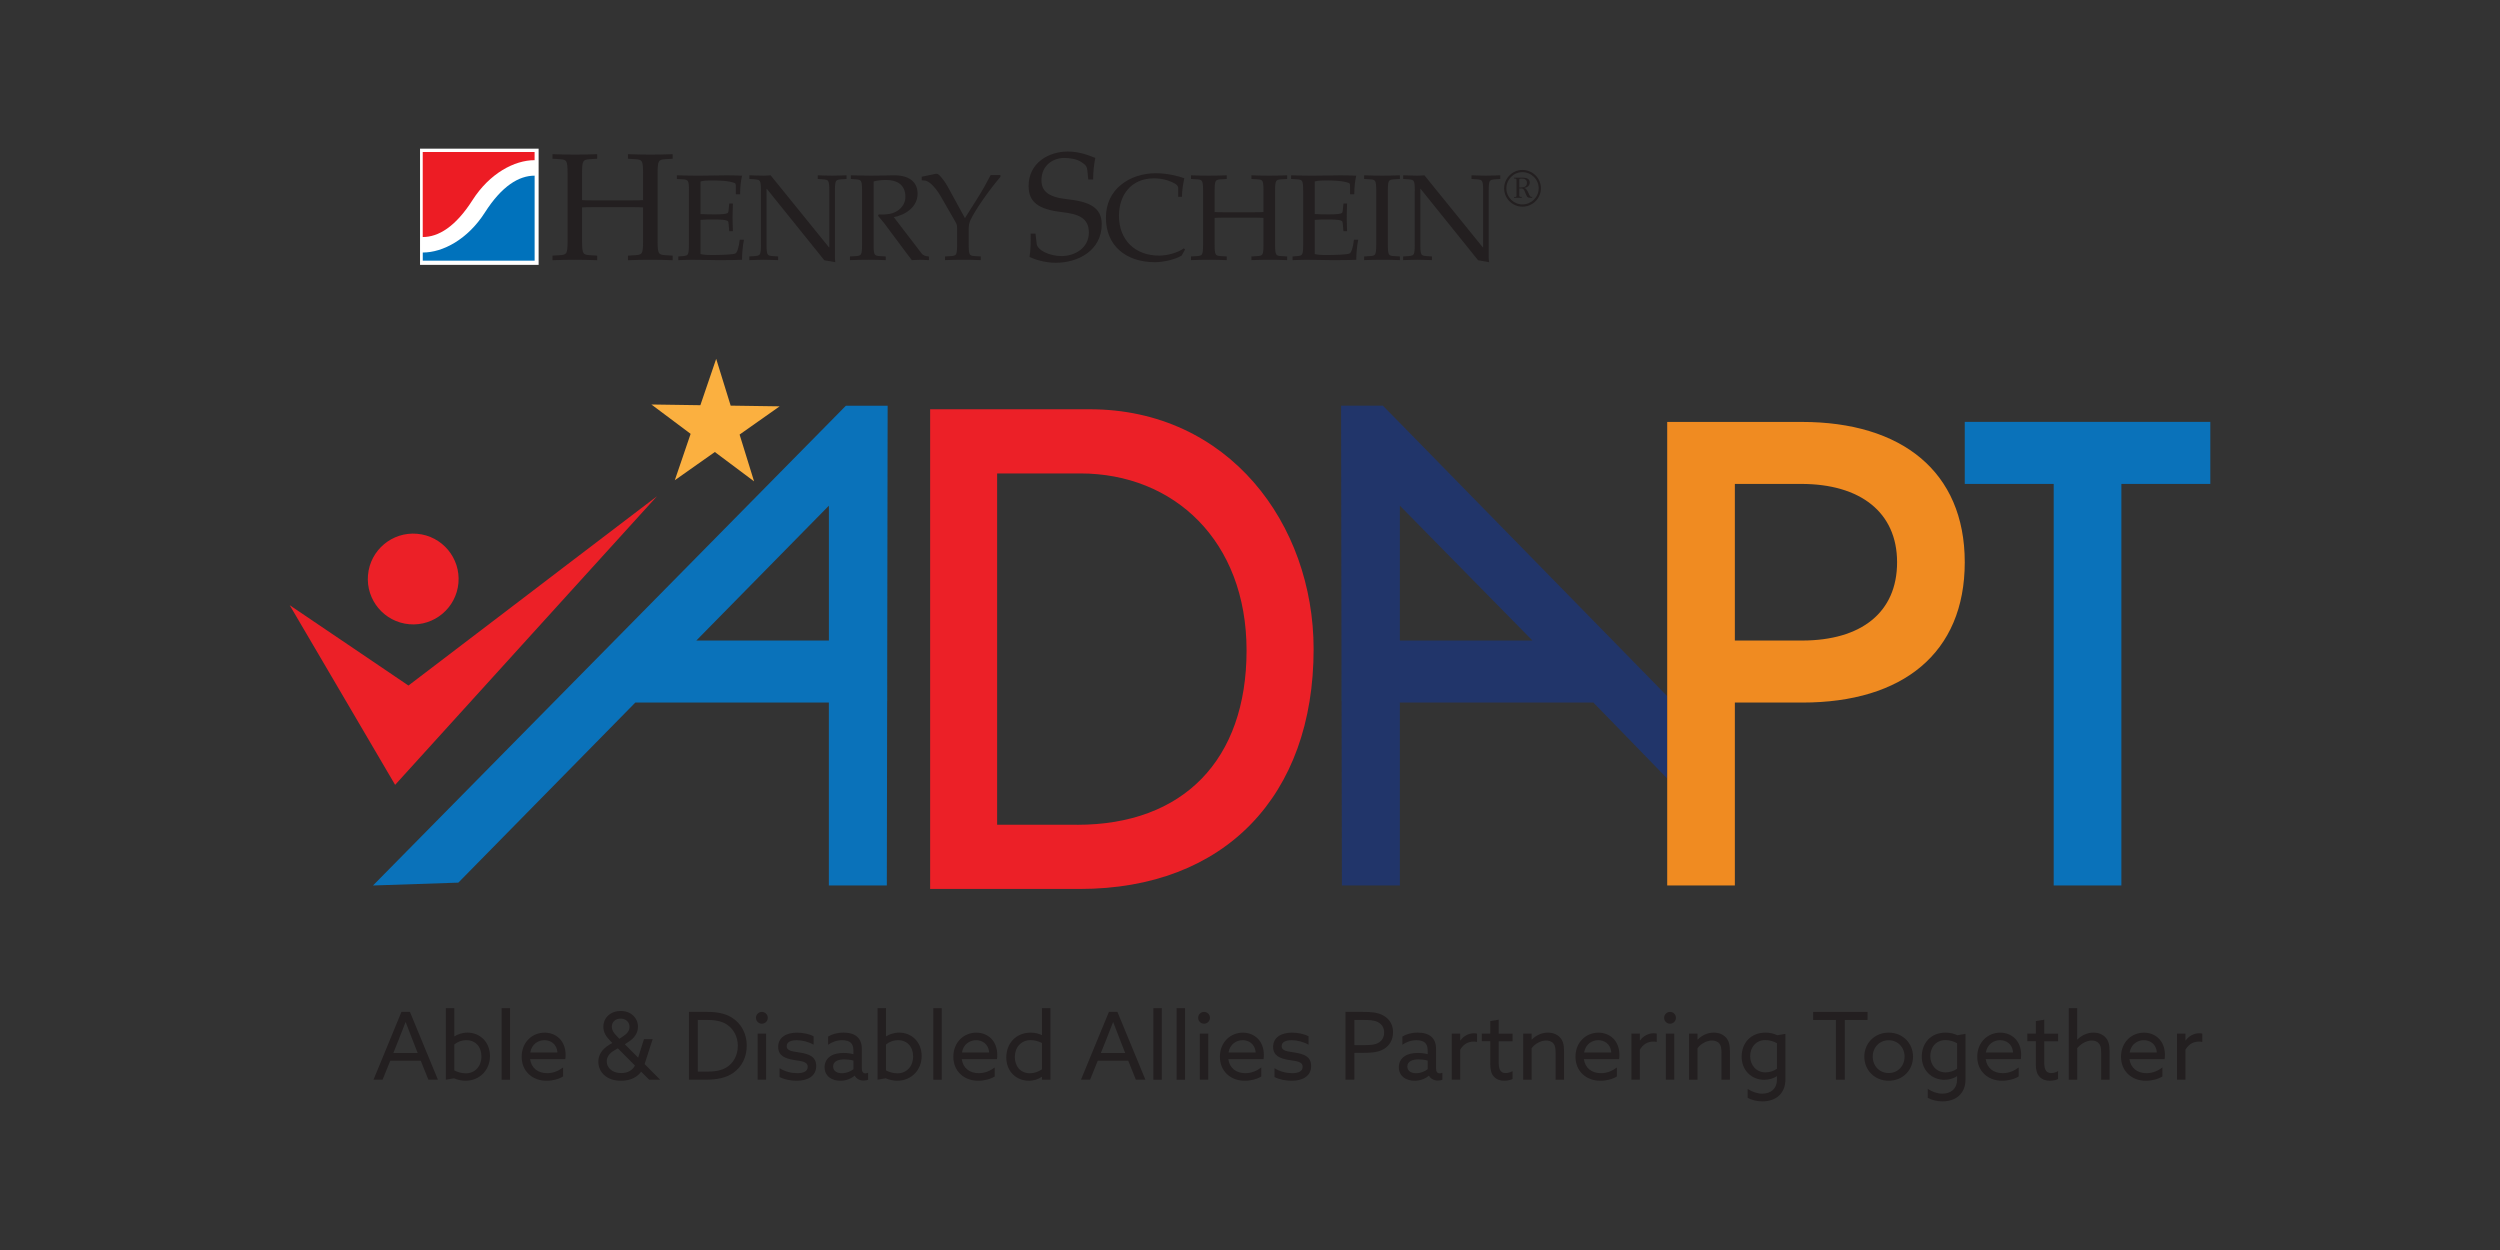<svg width="300" height="150" viewBox="0 0 300 150" fill="none" xmlns="http://www.w3.org/2000/svg">
<rect x="0" y="0" width="300" height="150" fill="#333333" stroke="none"/>
<g clip-path="url(#clip0_11126_152)">
<path d="M64.635 17.837H50.404V31.783H64.635V17.837Z" fill="white"/>
<path d="M78.912 28.974C78.912 29.671 78.947 30.147 79.076 30.349C79.185 30.532 79.407 30.603 79.843 30.622L80.72 30.677V31.226C79.769 31.187 78.908 31.172 78.066 31.172C77.17 31.172 76.309 31.187 75.358 31.226V30.677L76.239 30.622C76.679 30.603 76.897 30.532 77.007 30.349C77.135 30.147 77.17 29.671 77.17 28.974V24.89C76.952 24.871 76.457 24.855 75.65 24.855H71.368C70.561 24.855 70.067 24.875 69.848 24.89V28.974C69.848 29.671 69.883 30.147 70.012 30.349C70.121 30.532 70.343 30.603 70.78 30.622L71.66 30.677V31.226C70.709 31.187 69.848 31.172 69.007 31.172C68.11 31.172 67.249 31.187 66.298 31.226V30.677L67.179 30.622C67.619 30.603 67.838 30.532 67.947 30.349C68.075 30.147 68.11 29.671 68.11 28.974V20.752C68.11 20.058 68.075 19.579 67.947 19.38C67.838 19.197 67.615 19.123 67.179 19.103L66.298 19.049V18.5C67.249 18.535 68.11 18.554 69.007 18.554C69.848 18.554 70.709 18.535 71.66 18.5V19.049L70.78 19.103C70.339 19.123 70.121 19.197 70.012 19.38C69.883 19.583 69.848 20.058 69.848 20.752V24.013C70.067 24.033 70.561 24.048 71.368 24.048H75.65C76.457 24.048 76.952 24.029 77.17 24.013V20.752C77.17 20.058 77.135 19.579 77.007 19.38C76.897 19.197 76.675 19.123 76.239 19.103L75.358 19.049V18.5C76.309 18.535 77.17 18.554 78.066 18.554C78.908 18.554 79.769 18.535 80.72 18.5V19.049L79.843 19.103C79.403 19.123 79.185 19.197 79.076 19.38C78.947 19.583 78.912 20.058 78.912 20.752V28.974Z" fill="#231F20"/>
<path d="M82.676 22.837C82.676 22.279 82.645 21.897 82.544 21.738C82.458 21.59 82.279 21.531 81.928 21.519L81.223 21.477V21.036C81.632 21.036 82.045 21.052 82.454 21.067C82.863 21.067 83.288 21.083 83.701 21.083C84.975 21.083 86.324 21.04 87.158 21.04C87.816 21.04 88.475 21.056 89.047 21.083C88.888 21.73 88.814 22.564 88.814 23.312H88.299V22.361C88.299 22.17 88.284 22.006 88.167 21.964C87.391 21.671 86.234 21.656 85.295 21.656C84.901 21.656 84.477 21.671 84.064 21.773V25.685C84.531 25.712 85.061 25.728 85.763 25.728C86.655 25.728 87.154 25.669 87.317 25.568C87.391 25.51 87.419 25.377 87.434 25.186L87.508 24.422H87.949C87.933 25.023 87.906 25.58 87.906 26.121C87.906 26.663 87.937 27.22 87.949 27.746H87.508L87.434 26.881C87.419 26.69 87.391 26.558 87.317 26.515C87.157 26.398 86.659 26.34 85.763 26.34C85.061 26.34 84.516 26.34 84.064 26.383V30.486C84.473 30.587 84.897 30.603 85.295 30.603C86.495 30.603 87.991 30.56 88.252 30.412C88.471 30.295 88.662 29.652 88.767 28.771H89.277C89.129 29.473 89.044 30.381 89.044 31.175C88.397 31.191 87.243 31.234 86.156 31.218C85.03 31.203 83.873 31.175 82.961 31.175C82.403 31.175 81.92 31.203 81.394 31.218V30.778L81.92 30.735C82.271 30.704 82.446 30.661 82.536 30.517C82.637 30.357 82.668 29.975 82.668 29.418V22.837H82.676Z" fill="#231F20"/>
<path d="M91.315 22.837C91.315 22.279 91.284 21.897 91.183 21.738C91.097 21.59 90.918 21.547 90.567 21.519L89.924 21.477V21.036C90.567 21.052 91.156 21.079 91.682 21.079C91.947 21.079 92.212 21.052 92.473 21.036L99.475 29.679H99.518V22.837C99.518 22.279 99.487 21.897 99.385 21.738C99.3 21.59 99.121 21.547 98.77 21.519L98.127 21.477V21.036C98.711 21.052 99.3 21.079 99.826 21.079C100.41 21.079 100.94 21.052 101.583 21.036V21.477L100.94 21.519C100.59 21.551 100.41 21.593 100.325 21.738C100.223 21.897 100.192 22.279 100.192 22.837V30.922C100.192 31.098 100.223 31.288 100.235 31.464L98.918 31.23L92.017 22.661H91.986V29.414C91.986 29.971 92.017 30.353 92.118 30.513C92.208 30.661 92.383 30.704 92.734 30.731L93.377 30.774V31.215C92.734 31.199 92.204 31.172 91.619 31.172C91.093 31.172 90.505 31.199 89.92 31.215V30.774L90.563 30.731C90.914 30.7 91.089 30.657 91.179 30.513C91.28 30.353 91.311 29.971 91.311 29.414V22.837H91.315Z" fill="#231F20"/>
<path d="M104.833 29.414C104.833 29.971 104.86 30.353 104.966 30.513C105.055 30.661 105.231 30.716 105.581 30.731L106.287 30.774V31.215C105.523 31.183 104.837 31.172 104.163 31.172C103.446 31.172 102.756 31.187 101.996 31.215V30.774L102.698 30.731C103.048 30.716 103.224 30.657 103.313 30.513C103.415 30.353 103.446 29.971 103.446 29.414V22.837C103.446 22.279 103.419 21.897 103.313 21.738C103.224 21.59 103.048 21.547 102.698 21.519L102.098 21.477V21.036C102.873 21.052 103.723 21.079 104.588 21.079C105.453 21.079 106.302 21.052 107.152 21.036C109.497 20.993 110.113 22.178 110.113 23.234C110.113 24.832 108.675 25.782 107.257 26.059L110.581 30.396C110.799 30.688 111.122 30.747 111.473 30.778V31.218C111.091 31.203 110.752 31.175 110.417 31.175C110.082 31.175 109.759 31.203 109.42 31.218C109.229 30.942 109.01 30.692 108.819 30.427L106.123 26.811C105.889 26.488 105.609 26.211 105.363 25.903L105.453 25.728C105.85 25.759 106.302 25.744 106.742 25.669C107.767 25.494 108.648 24.703 108.648 23.62C108.648 22.038 107.475 21.597 106.333 21.597C105.675 21.597 105.25 21.671 104.841 21.773V29.418L104.833 29.414Z" fill="#231F20"/>
<path d="M115.791 26.176L117.299 23.787C117.883 22.864 118.398 21.94 118.881 21.005H120.054V21.223C118.822 22.646 117.053 25.12 116.449 26.425C116.274 26.807 116.243 27.174 116.243 27.524V29.414C116.243 29.971 116.274 30.353 116.375 30.513C116.461 30.661 116.636 30.716 116.987 30.731L117.692 30.774V31.215C116.932 31.183 116.243 31.172 115.569 31.172C114.852 31.172 114.162 31.187 113.402 31.215V30.774L114.103 30.731C114.454 30.716 114.629 30.657 114.719 30.513C114.82 30.353 114.852 29.971 114.852 29.414V27.333C114.852 27.099 114.805 26.893 114.719 26.745L112.903 23.581C112.139 22.264 111.395 21.722 111.029 21.675L110.604 21.632V21.208L112.288 20.857C112.58 20.799 112.802 21.091 113.051 21.399C113.301 21.706 113.507 21.999 113.698 22.349L115.791 26.172V26.176Z" fill="#231F20"/>
<path d="M130.594 21.539L130.485 20.495C130.431 20 130.357 19.817 129.682 19.396C129.168 19.084 128.4 18.955 127.683 18.955C126.401 18.955 124.975 19.817 124.975 21.628C124.975 22.872 125.708 23.643 127.995 23.896C130.579 24.173 132.208 24.812 132.208 26.901C132.208 30.034 129.406 31.534 126.678 31.534C125.396 31.534 124.149 31.133 123.545 30.837C123.693 29.886 123.693 28.896 123.674 28.035H124.258L124.402 29.262C124.496 30.034 125.942 30.727 127.387 30.727C129.036 30.727 130.664 29.718 130.664 27.906C130.664 26.094 129.308 25.673 127.442 25.455C124.566 25.124 123.432 24.228 123.432 22.322C123.432 19.485 125.922 18.184 128.12 18.184C129.585 18.184 130.684 18.659 131.436 18.951C131.253 19.887 131.179 20.674 131.179 21.535H130.594V21.539Z" fill="#231F20"/>
<path d="M141.794 30.673C140.944 31.187 139.494 31.464 138.598 31.464C135.083 31.464 132.71 29.457 132.71 26.133C132.71 24.446 133.369 23.113 134.499 22.194C135.598 21.286 137.09 20.787 138.731 20.787C140.095 20.787 141.412 21.137 142.117 21.387C141.973 22.077 141.836 22.852 141.836 23.616H141.384V22.56C141.384 22.151 140.8 21.901 140.122 21.652C139.654 21.492 139.023 21.402 138.481 21.402C135.726 21.402 134.277 23.409 134.277 25.899C134.277 28.799 136.198 30.673 139.097 30.673C140.153 30.673 141.396 30.291 142.07 29.796L142.203 29.944L141.794 30.677V30.673Z" fill="#231F20"/>
<path d="M153.012 29.414C153.012 29.971 153.039 30.353 153.145 30.513C153.23 30.661 153.41 30.716 153.76 30.731L154.462 30.774V31.215C153.702 31.183 153.012 31.172 152.338 31.172C151.621 31.172 150.931 31.187 150.171 31.215V30.774L150.873 30.731C151.224 30.716 151.399 30.657 151.489 30.513C151.59 30.353 151.617 29.971 151.617 29.414V26.149C151.442 26.133 151.048 26.118 150.401 26.118H146.972C146.325 26.118 145.932 26.133 145.756 26.149V29.414C145.756 29.971 145.784 30.353 145.889 30.513C145.975 30.661 146.154 30.716 146.505 30.731L147.21 30.774V31.215C146.446 31.183 145.76 31.172 145.086 31.172C144.369 31.172 143.683 31.187 142.92 31.215V30.774L143.621 30.731C143.972 30.716 144.147 30.657 144.237 30.513C144.338 30.353 144.369 29.971 144.369 29.414V22.837C144.369 22.279 144.338 21.897 144.237 21.738C144.147 21.59 143.972 21.531 143.621 21.519L142.92 21.477V21.036C143.683 21.067 144.369 21.079 145.086 21.079C145.76 21.079 146.45 21.064 147.21 21.036V21.477L146.505 21.519C146.154 21.535 145.979 21.593 145.889 21.738C145.788 21.897 145.756 22.279 145.756 22.837V25.443C145.932 25.459 146.325 25.471 146.972 25.471H150.401C151.044 25.471 151.442 25.455 151.617 25.443V22.837C151.617 22.279 151.59 21.897 151.489 21.738C151.399 21.59 151.224 21.531 150.873 21.519L150.171 21.477V21.036C150.931 21.067 151.621 21.079 152.338 21.079C153.012 21.079 153.702 21.064 154.462 21.036V21.477L153.76 21.519C153.41 21.535 153.23 21.593 153.145 21.738C153.039 21.897 153.012 22.279 153.012 22.837V29.414Z" fill="#231F20"/>
<path d="M156.379 22.837C156.379 22.279 156.352 21.897 156.246 21.738C156.161 21.59 155.985 21.531 155.631 21.519L154.929 21.477V21.036C155.339 21.036 155.752 21.052 156.161 21.067C156.57 21.067 156.995 21.083 157.404 21.083C158.678 21.083 160.026 21.04 160.86 21.04C161.519 21.04 162.177 21.056 162.75 21.083C162.586 21.73 162.516 22.564 162.516 23.312H162.006V22.361C162.006 22.17 161.99 22.006 161.873 21.964C161.098 21.671 159.941 21.656 159.001 21.656C158.608 21.656 158.179 21.671 157.77 21.773V25.685C158.238 25.712 158.768 25.728 159.469 25.728C160.361 25.728 160.86 25.669 161.02 25.568C161.094 25.51 161.125 25.377 161.137 25.186L161.211 24.422H161.651C161.636 25.023 161.608 25.58 161.608 26.121C161.608 26.663 161.64 27.22 161.651 27.746H161.211L161.137 26.881C161.121 26.69 161.094 26.558 161.02 26.515C160.86 26.398 160.361 26.34 159.469 26.34C158.768 26.34 158.222 26.34 157.77 26.383V30.486C158.179 30.587 158.604 30.603 159.001 30.603C160.202 30.603 161.698 30.56 161.959 30.412C162.177 30.295 162.372 29.652 162.473 28.771H162.988C162.84 29.473 162.754 30.381 162.754 31.175C162.111 31.191 160.954 31.234 159.867 31.218C158.736 31.203 157.579 31.175 156.675 31.175C156.118 31.175 155.635 31.203 155.109 31.218V30.778L155.635 30.735C155.989 30.704 156.165 30.661 156.25 30.517C156.352 30.357 156.383 29.975 156.383 29.418V22.837H156.379Z" fill="#231F20"/>
<path d="M166.542 29.414C166.542 29.971 166.573 30.353 166.674 30.513C166.76 30.661 166.939 30.716 167.29 30.731L167.991 30.774V31.215C167.231 31.183 166.542 31.172 165.867 31.172C165.151 31.172 164.461 31.187 163.697 31.215V30.774L164.398 30.731C164.753 30.716 164.928 30.657 165.014 30.513C165.115 30.353 165.147 29.971 165.147 29.414V22.837C165.147 22.279 165.115 21.897 165.014 21.738C164.924 21.59 164.749 21.531 164.398 21.519L163.697 21.477V21.036C164.461 21.067 165.147 21.079 165.867 21.079C166.542 21.079 167.231 21.064 167.991 21.036V21.477L167.29 21.519C166.939 21.535 166.764 21.593 166.674 21.738C166.573 21.897 166.542 22.279 166.542 22.837V29.414Z" fill="#231F20"/>
<path d="M169.776 22.837C169.776 22.279 169.749 21.897 169.643 21.738C169.554 21.59 169.378 21.547 169.028 21.519L168.381 21.477V21.036C169.028 21.052 169.612 21.079 170.138 21.079C170.403 21.079 170.664 21.052 170.929 21.036L177.932 29.679H177.975V22.837C177.975 22.279 177.947 21.897 177.842 21.738C177.756 21.59 177.581 21.547 177.226 21.519L176.58 21.477V21.036C177.164 21.052 177.753 21.079 178.279 21.079C178.867 21.079 179.393 21.052 180.036 21.036V21.477L179.393 21.519C179.042 21.551 178.867 21.593 178.777 21.738C178.676 21.897 178.645 22.279 178.645 22.837V30.922C178.645 31.098 178.672 31.288 178.688 31.464L177.371 31.23L170.47 22.661H170.442V29.414C170.442 29.971 170.47 30.353 170.575 30.513C170.664 30.661 170.84 30.704 171.19 30.731L171.833 30.774V31.215C171.19 31.199 170.66 31.172 170.076 31.172C169.546 31.172 168.962 31.199 168.373 31.215V30.774L169.02 30.731C169.371 30.7 169.546 30.657 169.636 30.513C169.737 30.353 169.768 29.971 169.768 29.414V22.837H169.776Z" fill="#231F20"/>
<path d="M64.151 19.22V18.242H50.727V28.444C52.605 28.444 54.655 27.224 56.697 24.021C58.75 20.799 61.735 19.22 64.151 19.22Z" fill="#ED1C24"/>
<path d="M50.731 30.303V31.281H64.155V21.079C62.277 21.079 60.227 22.303 58.185 25.502C56.132 28.721 53.147 30.303 50.735 30.303H50.731Z" fill="#0072BC"/>
<path d="M184.911 22.595C184.911 23.811 183.913 24.8 182.694 24.8C181.474 24.8 180.496 23.807 180.496 22.603C180.496 21.399 181.482 20.393 182.69 20.393C183.898 20.393 184.911 21.371 184.911 22.599V22.595ZM180.765 22.603C180.765 23.663 181.634 24.532 182.694 24.532C183.753 24.532 184.642 23.666 184.642 22.595C184.642 21.523 183.761 20.658 182.69 20.658C181.618 20.658 180.765 21.535 180.765 22.603ZM182.627 21.317C183.048 21.317 183.57 21.371 183.57 21.917C183.57 22.306 183.239 22.509 182.896 22.552V22.564C183.169 22.595 183.333 22.965 183.426 23.191C183.469 23.296 183.547 23.483 183.621 23.557C183.683 23.62 183.75 23.635 183.859 23.635V23.733H183.695C183.574 23.733 183.426 23.744 183.317 23.659C183.208 23.573 183.11 23.316 183.06 23.195C183.005 23.062 182.916 22.805 182.81 22.7C182.705 22.599 182.549 22.614 182.421 22.614H182.312V23.401C182.312 23.553 182.323 23.62 182.483 23.628H182.612V23.733H181.688V23.635H181.786C181.938 23.635 181.98 23.612 181.98 23.448V21.601C181.98 21.445 181.895 21.43 181.786 21.426L181.68 21.418V21.317H182.631H182.627ZM182.312 22.497H182.479C182.861 22.497 183.231 22.412 183.231 21.952C183.231 21.597 183.001 21.434 182.658 21.434H182.483C182.3 21.434 182.312 21.551 182.312 21.695V22.497Z" fill="#231F20"/>
<path d="M106.466 84.112V79.475L106.458 84.112H106.466Z" fill="#008996"/>
<path d="M101.505 48.687L99.467 50.757L44.761 106.258L55.002 105.915L76.239 84.307H99.463V106.258H106.419L106.458 84.112L106.466 79.475L106.517 48.687H101.501H101.505ZM99.467 76.865H83.557L99.467 60.681V76.865Z" fill="#0A72BA"/>
<path d="M160.981 84.112V79.475L160.989 84.112H160.981Z" fill="#008996"/>
<path d="M160.93 48.687L160.981 79.475L160.989 84.112L161.028 106.258H167.983V84.307H191.208L200.065 93.422V83.54L167.983 50.753L165.945 48.684H160.93V48.687ZM167.983 60.681L183.894 76.865H167.983V60.681Z" fill="#21356A"/>
<path d="M246.444 106.258V58.071H235.771V50.628H265.238V58.071H254.565V106.258H246.444Z" fill="#0A72BA"/>
<path d="M200.065 106.258V50.632H216.225C228.18 50.632 235.771 56.57 235.771 67.47C235.771 78.369 228.328 84.307 216.299 84.307H208.182V106.258H200.061H200.065ZM216.225 76.865C223.368 76.865 227.65 73.482 227.65 67.47C227.65 61.457 223.216 58.071 216.151 58.071H208.182V76.865H216.225Z" fill="#F08B21"/>
<path d="M85.942 43.06L87.68 48.676L93.556 48.761L88.751 52.148L90.489 57.763L85.782 54.24L80.977 57.627L82.875 52.062L78.168 48.539L84.044 48.625L85.942 43.06Z" fill="#FBB040"/>
<path d="M39.773 81.155L47.415 94.182L66.474 73.171L69.755 69.554L78.834 59.551L67.647 68.066L63.419 71.292L49.013 82.265L41.687 77.305L37.657 74.581L34.762 72.621L36.765 76.031L39.773 81.155Z" fill="#EC2027"/>
<path d="M55.012 69.958C55.276 66.961 53.059 64.318 50.062 64.054C47.065 63.791 44.422 66.007 44.159 69.004C43.895 72.001 46.112 74.644 49.109 74.908C52.106 75.171 54.749 72.955 55.012 69.958Z" fill="#EC2027"/>
<path d="M48.171 121.428H49.192L52.551 129.564H51.405L50.493 127.292H46.83L45.911 129.564H44.82L48.171 121.428ZM47.201 126.361H50.123L49.461 124.673C49.203 124.023 48.931 123.325 48.685 122.663H48.662C48.416 123.325 48.144 124.011 47.863 124.709L47.201 126.361Z" fill="#231F20"/>
<path d="M53.502 120.979H54.515V124.35L54.538 124.362C54.885 124.136 55.438 123.914 56.101 123.914C57.597 123.914 58.797 125.048 58.797 126.723C58.797 128.399 57.562 129.689 55.863 129.689C55.345 129.689 54.897 129.564 54.48 129.396L53.502 129.564V120.975V120.979ZM55.894 128.8C57.016 128.8 57.772 127.935 57.772 126.778C57.772 125.62 57.063 124.822 55.976 124.822C55.38 124.822 54.885 125.036 54.515 125.34V128.442C54.873 128.656 55.434 128.8 55.898 128.8H55.894Z" fill="#231F20"/>
<path d="M60.192 120.979H61.205V129.568H60.192V120.979Z" fill="#231F20"/>
<path d="M63.614 127.093C63.758 128.184 64.568 128.781 65.659 128.781C66.423 128.781 67.066 128.477 67.569 128.095V129.174C67.074 129.49 66.31 129.692 65.589 129.692C63.882 129.692 62.6 128.547 62.6 126.805C62.6 125.063 63.871 123.918 65.355 123.918C66.704 123.918 67.873 124.861 67.873 126.591C67.873 126.758 67.861 126.961 67.838 127.097H63.614V127.093ZM63.633 126.295H66.891C66.801 125.192 65.991 124.822 65.328 124.822C64.599 124.822 63.812 125.27 63.633 126.295Z" fill="#231F20"/>
<path d="M78.32 124.689L77.353 127.69L79.197 129.544L79.185 129.568H77.903L76.936 128.601C76.496 129.221 75.713 129.692 74.52 129.692C72.724 129.692 71.801 128.601 71.801 127.401C71.801 126.591 72.229 125.885 73.207 125.313L73.476 125.157L73.227 124.9C72.732 124.393 72.405 123.886 72.405 123.212C72.405 122.078 73.316 121.315 74.485 121.315C75.721 121.315 76.555 122.156 76.555 123.212C76.555 123.976 76.114 124.572 75.44 125.009L74.98 125.313L76.578 126.918L77.275 124.693H78.32V124.689ZM76.196 127.869L74.139 125.8L73.71 126.049C73.09 126.408 72.81 126.871 72.81 127.362C72.81 128.091 73.418 128.769 74.552 128.769C75.37 128.769 75.9 128.41 76.192 127.869H76.196ZM73.979 124.296L74.326 124.654L74.832 124.315C75.237 124.046 75.541 123.707 75.541 123.224C75.541 122.616 75.07 122.234 74.462 122.234C73.811 122.234 73.418 122.674 73.418 123.212C73.418 123.582 73.597 123.898 73.979 124.292V124.296Z" fill="#231F20"/>
<path d="M82.676 121.428H84.913C85.993 121.428 86.971 121.595 87.789 122.09C88.958 122.799 89.609 124.046 89.609 125.461C89.609 126.875 89.024 128.013 87.992 128.742C87.126 129.35 86.047 129.564 84.64 129.564H82.672V121.428H82.676ZM84.812 128.597C85.79 128.597 86.577 128.473 87.228 128.056C88.003 127.561 88.541 126.641 88.541 125.492C88.541 124.342 87.968 123.434 87.236 122.951C86.526 122.48 85.661 122.39 84.784 122.39H83.74V128.594H84.808L84.812 128.597Z" fill="#231F20"/>
<path d="M91.424 121.428C91.818 121.428 92.134 121.743 92.134 122.137C92.134 122.53 91.818 122.846 91.424 122.846C91.031 122.846 90.715 122.53 90.715 122.137C90.715 121.743 91.031 121.428 91.424 121.428ZM90.918 124.034H91.931V129.564H90.918V124.034Z" fill="#231F20"/>
<path d="M93.552 128.184C94.18 128.59 94.978 128.781 95.664 128.781C96.428 128.781 96.923 128.555 96.923 128.017C96.923 127.354 96.124 127.343 95.271 127.199C94.215 127.019 93.381 126.704 93.381 125.613C93.392 124.467 94.37 123.918 95.653 123.918C96.315 123.918 97.079 124.062 97.632 124.354V125.367C97.012 125.009 96.249 124.825 95.61 124.825C94.9 124.825 94.406 125.04 94.406 125.535C94.406 126.162 95.193 126.162 96.011 126.31C97.067 126.489 97.944 126.782 97.944 127.927C97.944 129.209 96.798 129.692 95.617 129.692C94.908 129.692 94.121 129.544 93.548 129.244V128.188L93.552 128.184Z" fill="#231F20"/>
<path d="M99.534 129.295C99.175 129.026 98.949 128.609 98.949 128.071C98.949 127.452 99.241 127.004 99.678 126.723C100.095 126.454 100.656 126.353 101.229 126.353C101.657 126.353 102.051 126.408 102.409 126.501V126.041C102.409 125.636 102.308 125.332 102.094 125.129C101.879 124.938 101.544 124.825 101.073 124.825C100.375 124.825 99.791 125.071 99.374 125.375V124.385C99.802 124.128 100.399 123.914 101.217 123.914C101.891 123.914 102.476 124.058 102.869 124.42C103.197 124.712 103.419 125.184 103.419 125.87V128.22C103.419 128.559 103.543 128.804 103.847 128.804C103.96 128.804 104.085 128.769 104.175 128.726V129.568C104.038 129.622 103.847 129.669 103.637 129.669C103.197 129.669 102.783 129.478 102.569 129.085H102.546C102.23 129.377 101.591 129.692 100.847 129.692C100.399 129.692 99.904 129.579 99.534 129.299V129.295ZM102.413 128.305V127.269C102.109 127.179 101.685 127.125 101.334 127.125C100.648 127.125 99.974 127.327 99.974 127.978C99.974 128.52 100.434 128.788 101.03 128.788C101.556 128.788 102.074 128.574 102.413 128.305Z" fill="#231F20"/>
<path d="M105.305 120.979H106.318V124.35L106.341 124.362C106.688 124.136 107.241 123.914 107.904 123.914C109.4 123.914 110.6 125.048 110.6 126.723C110.6 128.399 109.365 129.689 107.666 129.689C107.148 129.689 106.7 129.564 106.283 129.396L105.305 129.564V120.975V120.979ZM107.697 128.8C108.819 128.8 109.575 127.935 109.575 126.778C109.575 125.62 108.866 124.822 107.779 124.822C107.183 124.822 106.688 125.036 106.318 125.34V128.442C106.676 128.656 107.237 128.8 107.701 128.8H107.697Z" fill="#231F20"/>
<path d="M111.995 120.979H113.008V129.568H111.995V120.979Z" fill="#231F20"/>
<path d="M115.413 127.093C115.557 128.184 116.367 128.781 117.459 128.781C118.222 128.781 118.865 128.477 119.368 128.095V129.174C118.873 129.49 118.109 129.692 117.388 129.692C115.682 129.692 114.4 128.547 114.4 126.805C114.4 125.063 115.67 123.918 117.155 123.918C118.503 123.918 119.672 124.861 119.672 126.591C119.672 126.758 119.66 126.961 119.637 127.097H115.413V127.093ZM115.436 126.295H118.694C118.604 125.192 117.794 124.822 117.131 124.822C116.403 124.822 115.615 125.27 115.436 126.295Z" fill="#231F20"/>
<path d="M123.689 123.914C124.239 123.914 124.656 124.05 125.014 124.206L125.038 124.194V120.979H126.051V129.568H125.038V129.229L125.014 129.217C124.644 129.474 124.126 129.689 123.463 129.689C121.967 129.689 120.755 128.597 120.755 126.891C120.755 125.184 121.948 123.914 123.689 123.914ZM123.6 128.788C124.149 128.788 124.644 128.586 125.038 128.317V125.161C124.667 124.97 124.173 124.814 123.678 124.814C122.509 124.814 121.78 125.702 121.78 126.836C121.78 127.97 122.466 128.792 123.6 128.792V128.788Z" fill="#231F20"/>
<path d="M133.069 121.428H134.09L137.449 129.564H136.303L135.391 127.292H131.728L130.809 129.564H129.718L133.069 121.428ZM132.102 126.361H135.025L134.362 124.673C134.105 124.023 133.833 123.325 133.587 122.663H133.564C133.318 123.325 133.045 124.011 132.765 124.709L132.102 126.361Z" fill="#231F20"/>
<path d="M138.403 120.979H139.417V129.568H138.403V120.979Z" fill="#231F20"/>
<path d="M141.193 120.979H142.207V129.568H141.193V120.979Z" fill="#231F20"/>
<path d="M144.486 121.428C144.88 121.428 145.195 121.743 145.195 122.137C145.195 122.53 144.88 122.846 144.486 122.846C144.093 122.846 143.777 122.53 143.777 122.137C143.777 121.743 144.093 121.428 144.486 121.428ZM143.98 124.034H144.993V129.564H143.98V124.034Z" fill="#231F20"/>
<path d="M147.401 127.093C147.545 128.184 148.356 128.781 149.447 128.781C150.211 128.781 150.853 128.477 151.356 128.095V129.174C150.861 129.49 150.098 129.692 149.377 129.692C147.67 129.692 146.388 128.547 146.388 126.805C146.388 125.063 147.658 123.918 149.143 123.918C150.491 123.918 151.66 124.861 151.66 126.591C151.66 126.758 151.648 126.961 151.625 127.097H147.401V127.093ZM147.42 126.295H150.678C150.588 125.192 149.778 124.822 149.116 124.822C148.387 124.822 147.6 125.27 147.42 126.295Z" fill="#231F20"/>
<path d="M152.946 128.184C153.573 128.59 154.372 128.781 155.058 128.781C155.822 128.781 156.317 128.555 156.317 128.017C156.317 127.354 155.518 127.343 154.664 127.199C153.608 127.019 152.775 126.704 152.775 125.613C152.786 124.467 153.764 123.918 155.046 123.918C155.709 123.918 156.473 124.062 157.026 124.354V125.367C156.406 125.009 155.643 124.825 155.003 124.825C154.294 124.825 153.799 125.04 153.799 125.535C153.799 126.162 154.587 126.162 155.405 126.31C156.461 126.489 157.338 126.782 157.338 127.927C157.338 129.209 156.192 129.692 155.011 129.692C154.302 129.692 153.515 129.544 152.942 129.244V128.188L152.946 128.184Z" fill="#231F20"/>
<path d="M161.456 121.428H163.58C164.445 121.428 165.275 121.463 165.984 121.852C166.694 122.246 167.165 122.908 167.165 123.863C167.165 124.818 166.717 125.492 166.062 125.885C165.353 126.314 164.41 126.345 163.366 126.345H162.524V129.56H161.456V121.424V121.428ZM163.502 125.418C164.457 125.418 164.999 125.383 165.447 125.114C165.852 124.868 166.097 124.463 166.097 123.91C166.097 123.302 165.805 122.889 165.345 122.651C164.85 122.406 164.254 122.394 163.491 122.394H162.524V125.418H163.502Z" fill="#231F20"/>
<path d="M168.443 129.295C168.085 129.026 167.859 128.609 167.859 128.071C167.859 127.452 168.151 127.004 168.587 126.723C169.004 126.454 169.566 126.353 170.138 126.353C170.567 126.353 170.961 126.408 171.319 126.501V126.041C171.319 125.636 171.218 125.332 171.003 125.129C170.789 124.938 170.454 124.825 169.982 124.825C169.285 124.825 168.7 125.071 168.284 125.375V124.385C168.712 124.128 169.308 123.914 170.127 123.914C170.801 123.914 171.385 124.058 171.779 124.42C172.106 124.712 172.328 125.184 172.328 125.87V128.22C172.328 128.559 172.453 128.804 172.757 128.804C172.87 128.804 172.995 128.769 173.084 128.726V129.568C172.948 129.622 172.757 129.669 172.547 129.669C172.106 129.669 171.693 129.478 171.479 129.085H171.455C171.14 129.377 170.501 129.692 169.756 129.692C169.308 129.692 168.813 129.579 168.443 129.299V129.295ZM171.319 128.305V127.269C171.015 127.179 170.59 127.125 170.24 127.125C169.554 127.125 168.88 127.327 168.88 127.978C168.88 128.52 169.34 128.788 169.936 128.788C170.462 128.788 170.98 128.574 171.319 128.305Z" fill="#231F20"/>
<path d="M174.21 124.034H175.224V124.845L175.247 124.857C175.629 124.319 176.237 123.992 176.887 123.992C177 123.992 177.125 124.003 177.246 124.034V125.036C177.11 125.001 176.977 124.989 176.852 124.989C176.1 124.989 175.57 125.371 175.224 125.967V129.564H174.21V124.034Z" fill="#231F20"/>
<path d="M178.832 127.643V124.946H177.811V124.034H178.832V122.53L179.845 122.363V124.038H181.509V124.95H179.845V127.456C179.845 128.142 179.946 128.769 180.675 128.769C180.967 128.769 181.295 128.668 181.505 128.531V129.486C181.279 129.599 180.885 129.689 180.504 129.689C180.098 129.689 179.603 129.587 179.245 129.17C178.976 128.866 178.828 128.418 178.828 127.643H178.832Z" fill="#231F20"/>
<path d="M182.783 124.034H183.796V124.732L183.82 124.744C184.303 124.26 184.977 123.914 185.753 123.914C186.36 123.914 186.875 124.128 187.225 124.522C187.529 124.868 187.685 125.297 187.685 126.15V129.568H186.672V126.341C186.672 125.768 186.594 125.429 186.415 125.219C186.189 124.95 185.83 124.861 185.527 124.861C184.899 124.861 184.19 125.254 183.796 125.784V129.572H182.783V124.042V124.034Z" fill="#231F20"/>
<path d="M190.07 127.093C190.214 128.184 191.025 128.781 192.116 128.781C192.88 128.781 193.523 128.477 194.025 128.095V129.174C193.53 129.49 192.767 129.692 192.046 129.692C190.339 129.692 189.057 128.547 189.057 126.805C189.057 125.063 190.327 123.918 191.812 123.918C193.16 123.918 194.329 124.861 194.329 126.591C194.329 126.758 194.317 126.961 194.294 127.097H190.07V127.093ZM190.093 126.295H193.351C193.261 125.192 192.451 124.822 191.788 124.822C191.06 124.822 190.273 125.27 190.093 126.295Z" fill="#231F20"/>
<path d="M195.771 124.034H196.784V124.845L196.808 124.857C197.189 124.319 197.797 123.992 198.448 123.992C198.561 123.992 198.686 124.003 198.807 124.034V125.036C198.67 125.001 198.538 124.989 198.413 124.989C197.661 124.989 197.131 125.371 196.784 125.967V129.564H195.771V124.034Z" fill="#231F20"/>
<path d="M200.404 121.428C200.798 121.428 201.113 121.743 201.113 122.137C201.113 122.53 200.798 122.846 200.404 122.846C200.011 122.846 199.695 122.53 199.695 122.137C199.695 121.743 200.011 121.428 200.404 121.428ZM199.898 124.034H200.911V129.564H199.898V124.034Z" fill="#231F20"/>
<path d="M202.688 124.034H203.701V124.732L203.724 124.744C204.207 124.26 204.881 123.914 205.657 123.914C206.265 123.914 206.779 124.128 207.13 124.522C207.434 124.868 207.59 125.297 207.59 126.15V129.568H206.577V126.341C206.577 125.768 206.499 125.429 206.319 125.219C206.093 124.95 205.735 124.861 205.431 124.861C204.804 124.861 204.094 125.254 203.701 125.784V129.572H202.688V124.042V124.034Z" fill="#231F20"/>
<path d="M209.717 130.667C210.247 131.013 210.851 131.239 211.471 131.239C212.527 131.239 213.236 130.612 213.236 129.564V129.159L213.213 129.147C212.831 129.404 212.289 129.576 211.705 129.576C210.197 129.576 208.996 128.442 208.996 126.813C208.996 125.184 210.064 123.914 211.864 123.914C212.437 123.914 212.897 124.05 213.271 124.229L214.249 124.062V129.548C214.249 131.165 213.17 132.167 211.475 132.167C210.801 132.167 210.181 131.988 209.721 131.75V130.671L209.717 130.667ZM211.853 128.687C212.359 128.687 212.897 128.508 213.236 128.239V125.192C212.889 124.977 212.348 124.81 211.841 124.81C210.727 124.81 210.021 125.663 210.021 126.743C210.021 127.822 210.762 128.687 211.853 128.687Z" fill="#231F20"/>
<path d="M220.309 122.394H217.577V121.428H224.108V122.394H221.376V129.564H220.309V122.394Z" fill="#231F20"/>
<path d="M226.641 123.914C228.316 123.914 229.563 125.172 229.563 126.801C229.563 128.43 228.316 129.689 226.641 129.689C224.965 129.689 223.718 128.43 223.718 126.801C223.718 125.172 224.965 123.914 226.641 123.914ZM226.641 128.765C227.744 128.765 228.55 127.912 228.55 126.797C228.55 125.683 227.74 124.829 226.641 124.829C225.542 124.829 224.728 125.683 224.728 126.797C224.728 127.912 225.538 128.765 226.641 128.765Z" fill="#231F20"/>
<path d="M231.332 130.667C231.862 131.013 232.466 131.239 233.086 131.239C234.142 131.239 234.851 130.612 234.851 129.564V129.159L234.828 129.147C234.446 129.404 233.904 129.576 233.32 129.576C231.812 129.576 230.612 128.442 230.612 126.813C230.612 125.184 231.679 123.914 233.48 123.914C234.052 123.914 234.512 124.05 234.882 124.229L235.86 124.062V129.548C235.86 131.165 234.781 132.167 233.086 132.167C232.412 132.167 231.792 131.988 231.332 131.75V130.671V130.667ZM233.468 128.687C233.974 128.687 234.512 128.508 234.851 128.239V125.192C234.504 124.977 233.963 124.81 233.456 124.81C232.342 124.81 231.636 125.663 231.636 126.743C231.636 127.822 232.377 128.687 233.468 128.687Z" fill="#231F20"/>
<path d="M238.284 127.093C238.432 128.184 239.239 128.781 240.33 128.781C241.094 128.781 241.733 128.477 242.239 128.095V129.174C241.744 129.49 240.981 129.692 240.26 129.692C238.549 129.692 237.271 128.547 237.271 126.805C237.271 125.063 238.541 123.918 240.022 123.918C241.37 123.918 242.539 124.861 242.539 126.591C242.539 126.758 242.528 126.961 242.508 127.097H238.28L238.284 127.093ZM238.304 126.295H241.565C241.476 125.192 240.665 124.822 240.003 124.822C239.27 124.822 238.483 125.27 238.304 126.295Z" fill="#231F20"/>
<path d="M244.301 127.643V124.946H243.28V124.034H244.301V122.53L245.31 122.363V124.038H246.974V124.95H245.31V127.456C245.31 128.142 245.411 128.769 246.14 128.769C246.432 128.769 246.76 128.668 246.97 128.531V129.486C246.744 129.599 246.35 129.689 245.969 129.689C245.563 129.689 245.068 129.587 244.71 129.17C244.441 128.866 244.293 128.418 244.293 127.643H244.301Z" fill="#231F20"/>
<path d="M248.248 120.979H249.261V124.732L249.285 124.744C249.768 124.26 250.442 123.914 251.217 123.914C251.825 123.914 252.344 124.128 252.69 124.522C252.994 124.868 253.15 125.297 253.15 126.15V129.568H252.141V126.341C252.141 125.722 252.063 125.429 251.872 125.219C251.658 124.974 251.377 124.861 251.03 124.861C250.368 124.861 249.682 125.266 249.265 125.784V129.572H248.252V120.983L248.248 120.979Z" fill="#231F20"/>
<path d="M255.535 127.093C255.683 128.184 256.49 128.781 257.581 128.781C258.345 128.781 258.984 128.477 259.49 128.095V129.174C258.995 129.49 258.232 129.692 257.511 129.692C255.8 129.692 254.522 128.547 254.522 126.805C254.522 125.063 255.792 123.918 257.273 123.918C258.621 123.918 259.79 124.861 259.79 126.591C259.79 126.758 259.779 126.961 259.759 127.097H255.531L255.535 127.093ZM255.558 126.295H258.82C258.73 125.192 257.92 124.822 257.257 124.822C256.525 124.822 255.738 125.27 255.558 126.295Z" fill="#231F20"/>
<path d="M261.24 124.034H262.253V124.845L262.276 124.857C262.658 124.319 263.266 123.992 263.917 123.992C264.03 123.992 264.155 124.003 264.275 124.034V125.036C264.139 125.001 264.007 124.989 263.882 124.989C263.13 124.989 262.6 125.371 262.253 125.967V129.564H261.24V124.034Z" fill="#231F20"/>
<path d="M111.617 106.675V49.112H130.754C147.432 49.112 157.634 62.879 157.634 77.893C157.634 95.471 146.988 106.675 129.566 106.675H111.621H111.617ZM129.262 98.975C141.992 98.975 149.587 91.197 149.587 78.049C149.587 64.902 140.874 56.812 129.632 56.812H119.656V98.971H129.262V98.975Z" fill="#EC2027"/>
</g>
<defs>
<clipPath id="clip0_11126_152">
<rect width="230.476" height="114.326" fill="white" transform="translate(34.762 17.837)"/>
</clipPath>
</defs>
</svg>
